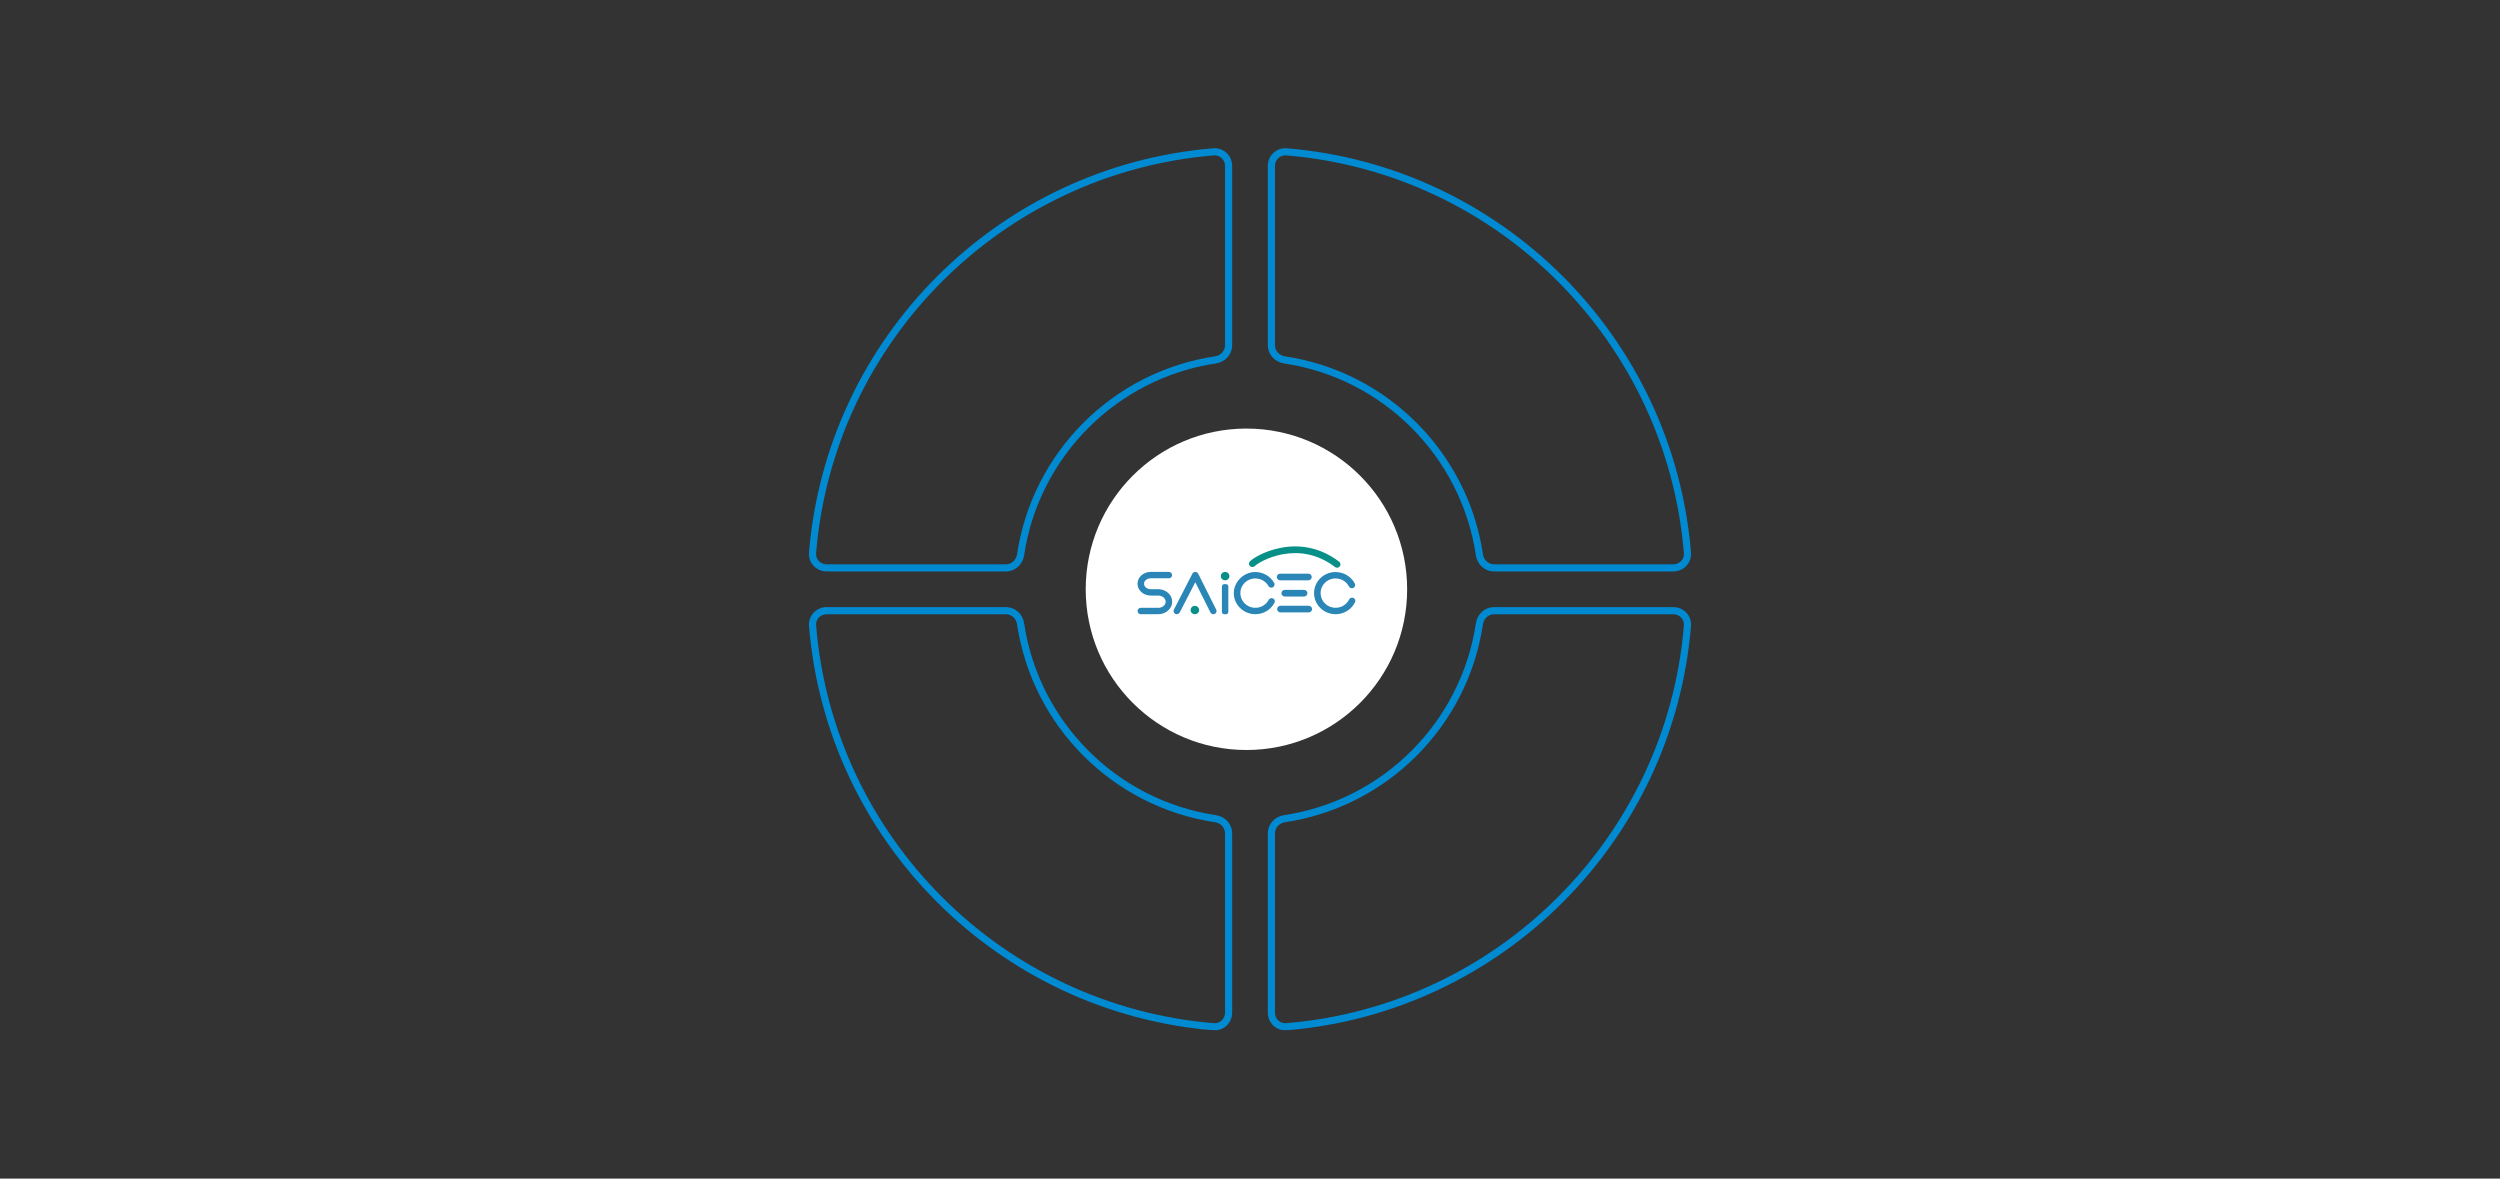 <svg width="1400" height="660" viewBox="0 0 1400 660" fill="none" xmlns="http://www.w3.org/2000/svg">
<rect x="0" y="0" width="1400" height="660" fill="#333333" stroke="none"/>
<mask id="path-1-outside-1_6732_11713" maskUnits="userSpaceOnUse" x="452" y="82.001" width="496" height="495" fill="black">
<rect fill="white" x="452" y="82.001" width="496" height="495"/>
<path fill-rule="evenodd" clip-rule="evenodd" d="M688.01 92.875C688.01 88.306 684.176 84.653 679.622 85.027C560.121 94.834 464.834 190.121 455.027 309.622C454.653 314.176 458.306 318.009 462.875 318.009H563.348C567.483 318.009 570.911 314.847 571.518 310.756C579.884 254.421 624.421 209.884 680.757 201.518C684.848 200.91 688.01 197.483 688.01 193.347V92.875ZM462.875 341.991C458.306 341.991 454.653 345.825 455.027 350.378C464.834 469.879 560.121 565.166 679.622 574.973C684.176 575.347 688.01 571.694 688.01 567.125V466.652C688.01 462.517 684.848 459.089 680.757 458.482C624.421 450.116 579.885 405.579 571.519 349.244C570.911 345.153 567.483 341.991 563.348 341.991H462.875ZM711.991 567.125C711.991 571.694 715.825 575.347 720.379 574.973C839.88 565.166 935.167 469.879 944.974 350.378C945.348 345.824 941.695 341.991 937.126 341.991H836.653C832.518 341.991 829.09 345.153 828.483 349.244C820.117 405.579 775.58 450.116 719.244 458.482C715.153 459.089 711.991 462.517 711.991 466.652V567.125ZM937.126 318.009C941.695 318.009 945.348 314.176 944.974 309.622C935.167 190.121 839.88 94.834 720.379 85.027C715.825 84.653 711.991 88.306 711.991 92.875V193.347C711.991 197.483 715.153 200.91 719.244 201.518C775.58 209.884 820.117 254.421 828.483 310.756C829.09 314.847 832.518 318.009 836.653 318.009H937.126Z"/>
</mask>
<path d="M828.483 310.756L830.461 310.463L828.483 310.756ZM719.244 201.518L718.95 203.496L719.244 201.518ZM944.974 309.622L942.981 309.785L944.974 309.622ZM719.244 458.482L719.538 460.46L719.244 458.482ZM828.483 349.244L826.504 348.95L828.483 349.244ZM720.379 574.973L720.215 572.98L720.379 574.973ZM944.974 350.378L946.967 350.542L944.974 350.378ZM571.519 349.244L569.54 349.537L571.519 349.244ZM680.757 458.482L680.463 460.46L680.757 458.482ZM455.027 350.378L453.034 350.542L455.027 350.378ZM679.622 574.973L679.786 572.98L679.622 574.973ZM571.518 310.756L573.497 311.05L571.518 310.756ZM455.027 309.622L453.034 309.458L455.027 309.622ZM457.02 309.785C466.747 191.26 561.26 96.747 679.786 87.02L679.459 83.034C558.982 92.921 462.921 188.982 453.034 309.458L457.02 309.785ZM462.875 320.009H563.348V316.009H462.875V320.009ZM573.497 311.05C581.733 255.586 625.586 211.733 681.051 203.496L680.463 199.54C623.256 208.035 578.035 253.256 569.54 310.463L573.497 311.05ZM690.01 193.347V92.875H686.01V193.347H690.01ZM679.786 572.98C561.26 563.253 466.747 468.74 457.02 350.215L453.034 350.542C462.921 471.018 558.982 567.079 679.459 576.966L679.786 572.98ZM690.01 567.125V466.652H686.01V567.125H690.01ZM681.051 456.503C625.586 448.267 581.734 404.414 573.497 348.95L569.54 349.537C578.036 406.744 623.256 451.965 680.463 460.46L681.051 456.503ZM563.348 339.991H462.875V343.991H563.348V339.991ZM942.981 350.215C933.254 468.74 838.741 563.253 720.215 572.98L720.542 576.966C841.019 567.079 937.08 471.018 946.967 350.542L942.981 350.215ZM937.126 339.991H836.653V343.991H937.126V339.991ZM826.504 348.95C818.268 404.414 774.415 448.267 718.95 456.503L719.538 460.46C776.745 451.965 821.965 406.744 830.461 349.537L826.504 348.95ZM709.991 466.652V567.125H713.991V466.652H709.991ZM720.215 87.02C838.741 96.747 933.254 191.26 942.981 309.785L946.967 309.458C937.08 188.982 841.019 92.921 720.542 83.034L720.215 87.02ZM709.991 92.875V193.347H713.991V92.875H709.991ZM718.95 203.496C774.415 211.733 818.268 255.586 826.504 311.05L830.461 310.463C821.966 253.256 776.745 208.035 719.538 199.54L718.95 203.496ZM836.653 320.009H937.126V316.009H836.653V320.009ZM826.504 311.05C827.247 316.051 831.457 320.009 836.653 320.009V316.009C833.578 316.009 830.933 313.644 830.461 310.463L826.504 311.05ZM709.991 193.347C709.991 198.544 713.95 202.754 718.95 203.496L719.538 199.54C716.357 199.067 713.991 196.422 713.991 193.347H709.991ZM942.981 309.785C943.256 313.133 940.568 316.009 937.126 316.009V320.009C942.822 320.009 947.44 315.218 946.967 309.458L942.981 309.785ZM720.542 83.034C714.782 82.561 709.991 87.179 709.991 92.875H713.991C713.991 89.433 716.868 86.745 720.215 87.02L720.542 83.034ZM718.95 456.503C713.95 457.246 709.991 461.456 709.991 466.652H713.991C713.991 463.577 716.357 460.932 719.538 460.46L718.95 456.503ZM836.653 339.991C831.457 339.991 827.247 343.949 826.504 348.95L830.461 349.537C830.933 346.356 833.578 343.991 836.653 343.991V339.991ZM720.215 572.98C716.868 573.255 713.991 570.567 713.991 567.125H709.991C709.991 572.821 714.782 577.439 720.542 576.966L720.215 572.98ZM946.967 350.542C947.44 344.782 942.822 339.991 937.126 339.991V343.991C940.568 343.991 943.256 346.867 942.981 350.215L946.967 350.542ZM573.497 348.95C572.754 343.949 568.544 339.991 563.348 339.991V343.991C566.423 343.991 569.068 346.356 569.54 349.537L573.497 348.95ZM690.01 466.652C690.01 461.456 686.051 457.246 681.051 456.503L680.463 460.46C683.644 460.932 686.01 463.577 686.01 466.652H690.01ZM457.02 350.215C456.745 346.867 459.433 343.991 462.875 343.991V339.991C457.179 339.991 452.561 344.782 453.034 350.542L457.02 350.215ZM679.459 576.966C685.219 577.439 690.01 572.821 690.01 567.125H686.01C686.01 570.567 683.133 573.255 679.786 572.98L679.459 576.966ZM681.051 203.496C686.051 202.754 690.01 198.544 690.01 193.347H686.01C686.01 196.422 683.644 199.067 680.463 199.54L681.051 203.496ZM563.348 320.009C568.544 320.009 572.754 316.051 573.497 311.05L569.54 310.463C569.068 313.644 566.423 316.009 563.348 316.009V320.009ZM679.786 87.02C683.133 86.745 686.01 89.433 686.01 92.875H690.01C690.01 87.179 685.219 82.561 679.459 83.034L679.786 87.02ZM453.034 309.458C452.561 315.218 457.179 320.009 462.875 320.009V316.009C459.433 316.009 456.745 313.133 457.02 309.785L453.034 309.458Z" fill="#008AD1" mask="url(#path-1-outside-1_6732_11713)"/>
<circle cx="698" cy="330" r="90" fill="white"/>
<g clip-path="url(#clip0_6732_11713)">
<path d="M687.866 342.591C687.866 343.541 687.255 344.015 686.05 344.015C684.861 344.015 684.266 343.541 684.266 342.591V328.5C684.266 327.55 684.861 327.075 686.05 327.075C687.255 327.075 687.866 327.55 687.866 328.5V342.591Z" fill="#2A86B6"/>
<path d="M686.066 324.977C687.389 324.977 688.461 323.928 688.461 322.634C688.461 321.339 687.389 320.29 686.066 320.29C684.743 320.29 683.671 321.339 683.671 322.634C683.671 323.928 684.743 324.977 686.066 324.977Z" fill="#078F88"/>
<path d="M669.132 343.97C670.454 343.97 671.526 342.92 671.526 341.626C671.526 340.332 670.454 339.283 669.132 339.283C667.809 339.283 666.737 340.332 666.737 341.626C666.737 342.92 667.809 343.97 669.132 343.97Z" fill="#078F88"/>
<path d="M679.477 343.969C678.804 343.969 678.162 343.602 677.849 342.974L669.366 326.049L660.633 342.989C660.179 343.862 659.084 344.214 658.192 343.786C657.3 343.341 656.94 342.269 657.378 341.396L667.739 321.255C668.052 320.658 668.678 320.275 669.366 320.275C670.055 320.275 670.681 320.658 670.994 321.27L681.089 341.412C681.527 342.3 681.152 343.357 680.26 343.786C680.009 343.908 679.743 343.969 679.477 343.969Z" fill="#2A86B6"/>
<path d="M648.597 343.97H638.862C637.845 343.97 637.031 343.173 637.031 342.178C637.031 341.182 637.845 340.386 638.862 340.386H648.613C650.914 340.386 652.776 338.839 652.776 336.955C652.776 335.071 650.898 333.524 648.613 333.524H644.387C640.318 333.524 637 330.552 637 326.892C637 323.231 640.318 320.26 644.387 320.26H654.545C655.562 320.26 656.376 321.056 656.376 322.052C656.376 323.047 655.562 323.844 654.545 323.844H644.387C642.337 323.844 640.662 325.207 640.662 326.892C640.662 328.577 642.337 329.94 644.387 329.94H648.597C652.917 329.94 656.439 333.095 656.439 336.955C656.439 340.814 652.917 343.97 648.597 343.97Z" fill="#2A86B6"/>
<path d="M748.748 317.916C748.342 317.916 747.919 317.794 747.575 317.518C726.821 301.635 704.941 314.623 702.75 316.951C702.03 317.702 700.825 317.748 700.042 317.059C699.275 316.354 699.229 315.175 699.933 314.409C700.981 313.291 703.329 311.79 706.068 310.457C708.572 309.247 712.626 307.608 717.665 306.689C722.893 305.74 728.042 305.755 733.019 306.751C739.045 307.945 744.726 310.58 749.938 314.562C750.767 315.205 750.908 316.369 750.267 317.181C749.875 317.671 749.312 317.916 748.748 317.916Z" fill="#078F88"/>
<path d="M710.482 335.898C708.964 338.793 705.739 340.692 702.108 340.324C698.211 339.926 695.097 336.909 694.659 333.095C694.095 328.132 698.055 323.936 703.001 323.936C706.162 323.936 708.917 325.651 710.341 328.178C710.779 328.944 711.734 329.296 712.579 328.975C713.628 328.592 714.081 327.397 713.549 326.432C711.358 322.572 707.039 320.045 702.14 320.367C696.271 320.765 691.294 325.712 690.949 331.456C690.558 338.287 696.098 343.954 703.001 343.954C707.665 343.954 711.703 341.366 713.706 337.567C714.238 336.541 713.69 335.3 712.563 335.009C711.749 334.795 710.873 335.163 710.482 335.898Z" fill="#2A86B6"/>
<path d="M755.51 335.683C754.054 338.67 750.814 340.661 747.136 340.324C743.192 339.972 740.031 336.924 739.593 333.08C739.029 328.117 742.989 323.92 747.935 323.92C751.206 323.92 754.038 325.758 755.431 328.439C755.854 329.25 756.824 329.618 757.701 329.312C758.734 328.929 759.203 327.765 758.703 326.815C756.605 322.772 752.207 320.076 747.199 320.367C741.079 320.719 736.243 325.483 735.899 331.471C735.508 338.302 741.048 343.954 747.95 343.954C752.739 343.954 756.887 341.213 758.828 337.246C759.329 336.235 758.749 335.04 757.638 334.749C756.793 334.519 755.901 334.918 755.51 335.683Z" fill="#2A86B6"/>
<path d="M732.675 324.977H716.914C715.866 324.977 715.005 324.135 715.005 323.109C715.005 322.082 715.866 321.24 716.914 321.24H732.675C733.724 321.24 734.584 322.082 734.584 323.109C734.584 324.135 733.739 324.977 732.675 324.977Z" fill="#2A86B6"/>
<path d="M730.249 334.06H719.497C718.448 334.06 717.587 333.217 717.587 332.191C717.587 331.165 718.448 330.323 719.497 330.323H730.249C731.298 330.323 732.159 331.165 732.159 332.191C732.159 333.217 731.313 334.06 730.249 334.06Z" fill="#2A86B6"/>
<path d="M732.863 342.959H717.102C716.053 342.959 715.193 342.116 715.193 341.09C715.193 340.064 716.053 339.221 717.102 339.221H732.863C733.911 339.221 734.772 340.064 734.772 341.09C734.772 342.116 733.911 342.959 732.863 342.959Z" fill="#2A86B6"/>
</g>
<defs>
<clipPath id="clip0_6732_11713">
<rect width="122" height="38" fill="white" transform="translate(637 306)"/>
</clipPath>
</defs>
</svg>
